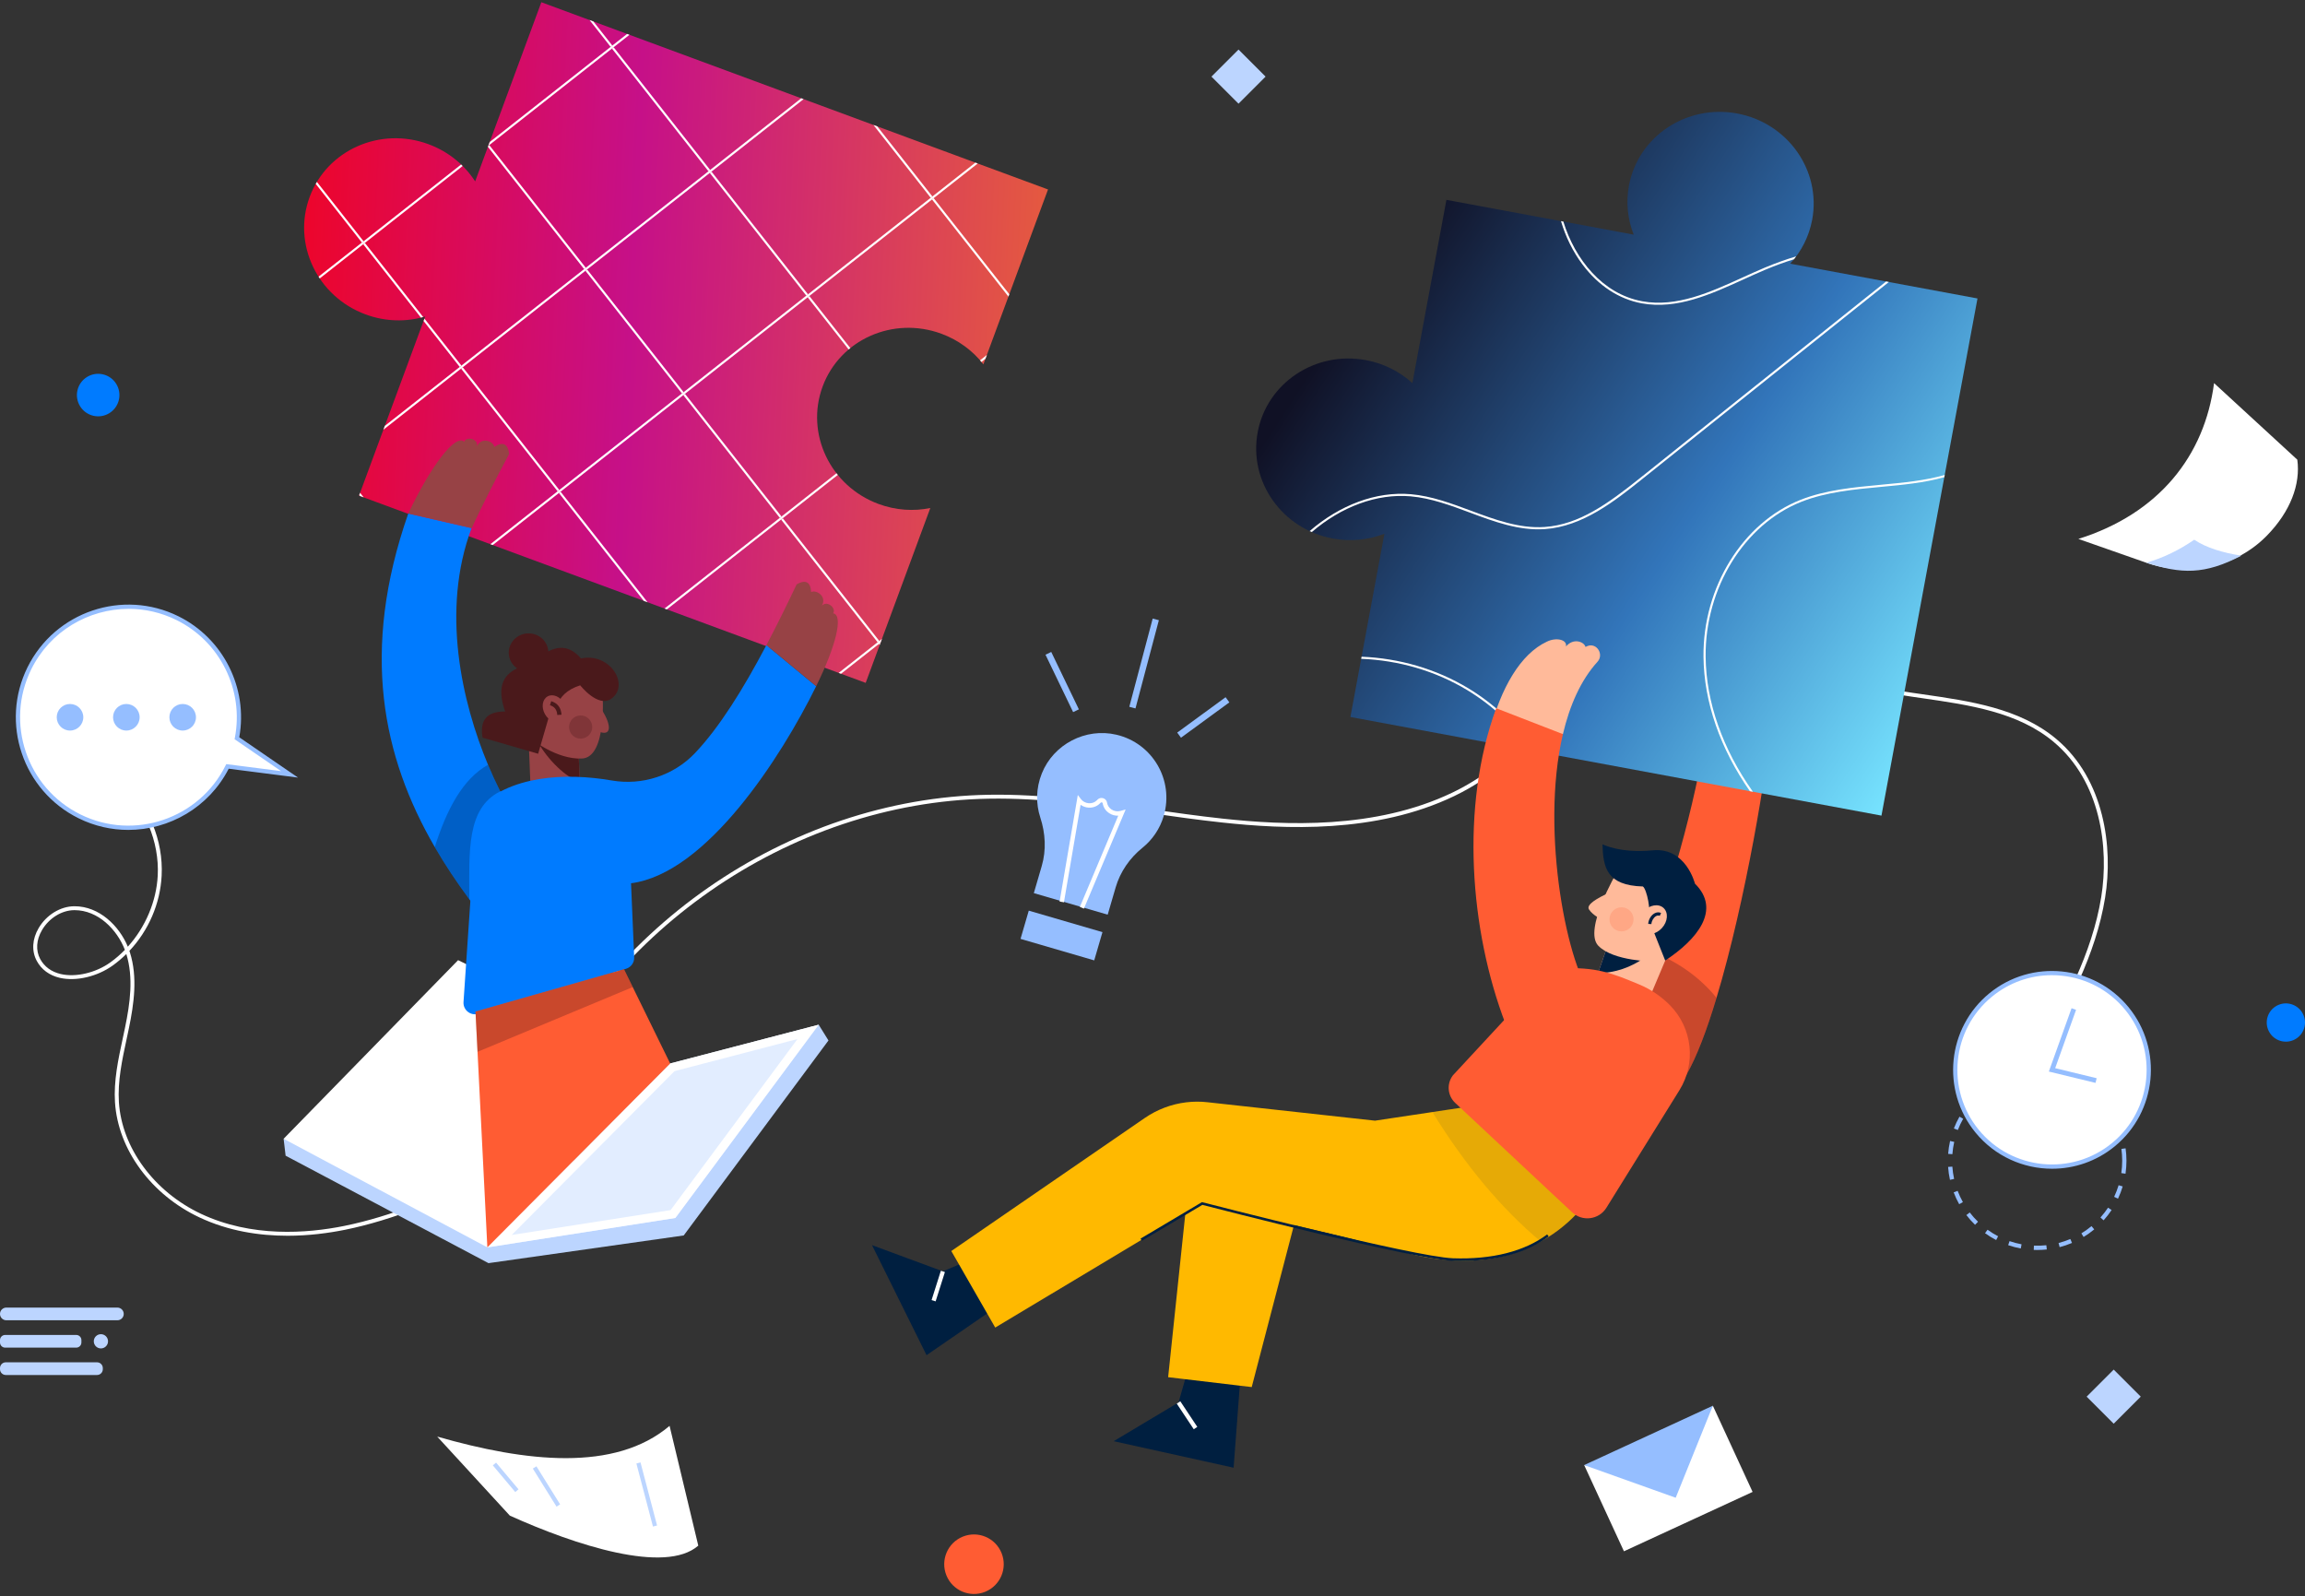 <svg width="400" height="277" viewBox="0 0 400 277" fill="none" xmlns="http://www.w3.org/2000/svg">
<rect x="0" y="0" width="400" height="277" fill="#333333" stroke="none"/>
<g clip-path="url(#clip0_2439_2071)">
<path d="M91.48 194.337L90.846 194.09C103.514 161.62 136.701 138.521 171.55 137.918C180.882 137.76 190.272 139.092 199.356 140.384C203.562 140.982 207.91 141.6 212.192 142.062C222.868 143.213 238.618 143.994 252.062 137.532C265.394 131.125 273.724 117.954 272.318 105.502L272.995 105.426C274.432 118.16 265.946 131.614 252.358 138.144C238.756 144.681 222.88 143.898 212.119 142.737C207.825 142.275 203.47 141.655 199.259 141.056C190.201 139.768 180.84 138.431 171.562 138.598C136.982 139.196 104.049 162.116 91.48 194.337Z" fill="white"/>
<path d="M353.986 183.326L353.391 182.996C358.135 174.415 363.041 165.54 364.638 155.674C366.016 147.153 364.572 135.605 356.385 128.747C350.178 123.547 341.731 122.333 333.563 121.157L331.816 120.903C323.16 119.634 313.589 117.371 308.221 110.222L308.765 109.814C313.986 116.766 323.398 118.982 331.916 120.231L333.661 120.484C341.923 121.673 350.468 122.903 356.823 128.225C365.229 135.267 366.72 147.078 365.311 155.783C363.697 165.766 358.76 174.692 353.987 183.326H353.986Z" fill="white"/>
<path d="M49.884 214.443C45.005 214.443 39.666 213.643 34.598 211.255C26.227 207.313 20.481 199.481 19.956 191.303C19.716 187.563 20.518 183.835 21.295 180.231C21.434 179.584 21.573 178.936 21.706 178.291C22.569 174.104 23.193 169.664 21.922 165.555C21.194 166.272 20.411 166.935 19.578 167.536C16.895 169.473 13.205 170.338 10.394 169.691C8.576 169.271 7.186 168.252 6.377 166.741C5.46 165.03 5.584 162.952 6.715 161.039C8.056 158.772 10.469 157.29 12.86 157.265C12.889 157.265 12.916 157.265 12.945 157.265C17.206 157.265 20.663 160.637 22.183 164.284C25.227 160.906 27.143 156.444 27.373 151.932C27.672 146.077 25.137 140.019 20.756 136.121L21.208 135.613C25.808 139.705 28.365 145.819 28.051 151.966C27.802 156.83 25.769 161.49 22.457 165.008C22.492 165.112 22.526 165.217 22.561 165.321C23.891 169.586 23.257 174.141 22.372 178.428C22.238 179.077 22.098 179.725 21.959 180.374C21.193 183.934 20.401 187.614 20.634 191.261C21.143 199.196 26.737 206.803 34.886 210.642C43.637 214.762 53.236 214.055 59.749 212.739C68.113 211.044 76.063 207.561 83.752 204.192L84.026 204.813C76.305 208.197 68.32 211.695 59.885 213.405C57.031 213.982 53.59 214.445 49.884 214.445V214.443ZM12.945 157.943C12.919 157.943 12.894 157.943 12.867 157.943C10.707 157.966 8.522 159.316 7.3 161.383C6.292 163.088 6.173 164.923 6.975 166.42C7.691 167.752 8.924 168.654 10.547 169.03C13.179 169.638 16.647 168.816 19.181 166.987C20.069 166.345 20.902 165.621 21.67 164.831C20.307 161.295 17.014 157.943 12.943 157.943H12.945Z" fill="white"/>
<path d="M170.953 276.232C173.597 275.165 174.876 272.156 173.809 269.511C172.743 266.866 169.734 265.587 167.089 266.654C164.444 267.721 163.165 270.73 164.232 273.375C165.299 276.02 168.308 277.299 170.953 276.232Z" fill="#FF5C33"/>
<path d="M20.629 69.398C21.092 67.414 19.86 65.43 17.876 64.966C15.893 64.502 13.908 65.735 13.444 67.718C12.98 69.702 14.213 71.687 16.197 72.15C18.18 72.614 20.165 71.382 20.629 69.398Z" fill="#007BFF"/>
<path d="M397.952 180.511C399.646 179.809 400.45 177.867 399.749 176.173C399.047 174.479 397.105 173.674 395.411 174.376C393.716 175.078 392.912 177.02 393.614 178.714C394.315 180.408 396.258 181.213 397.952 180.511Z" fill="#007BFF"/>
<path d="M371.498 242.365L366.802 237.67L362.107 242.365L366.802 247.061L371.498 242.365Z" fill="#BCD5FF"/>
<path d="M219.623 13.295L214.927 8.6L210.231 13.295L214.927 17.991L219.623 13.295Z" fill="#BCD5FF"/>
<path d="M307.227 125.86C306.851 132.662 302.933 156.397 297.879 173.153C296.226 178.656 294.449 183.407 292.627 186.558C292.435 186.898 292.243 187.222 292.044 187.525L277.717 186.359C278.734 183.88 279.767 181.334 280.807 178.716C282.563 174.283 284.326 169.656 286.024 164.867C290.591 151.979 294.649 137.931 296.656 123.396L307.228 125.86H307.227Z" fill="#FF5C33"/>
<path opacity="0.3" d="M297.879 173.153C296.226 178.656 294.449 183.407 292.627 186.558L280.807 178.716C282.563 174.282 284.326 169.656 286.024 164.867C290.76 166.653 294.773 169.346 297.879 173.153Z" fill="#4A191B"/>
<path d="M343.165 51.793L326.501 141.537L234.341 124.424L240.246 92.623C237.496 93.689 234.409 94.03 231.276 93.449C222.491 91.818 216.662 83.57 218.25 75.018C219.838 66.466 228.239 60.86 237.024 62.491C240.157 63.072 242.919 64.493 245.1 66.483L251.005 34.682L283.509 40.718C282.466 38.092 282.131 35.172 282.678 32.218C284.265 23.673 292.676 18.062 301.453 19.692C310.238 21.323 316.066 29.579 314.479 38.123C313.93 41.075 312.569 43.681 310.659 45.758L343.163 51.793H343.165Z" fill="url(#paint0_linear_2439_2071)"/>
<path d="M284.926 52.643C291.008 53.745 296.877 51.073 302.557 48.488C303.789 47.926 305.065 47.346 306.311 46.821C307.99 46.113 309.662 45.504 311.322 44.988C311.453 44.825 311.575 44.657 311.699 44.488C309.867 45.039 308.022 45.7 306.168 46.481C304.919 47.008 303.641 47.591 302.404 48.153C296.777 50.716 290.96 53.367 284.994 52.281C278.078 51.023 273.29 44.947 271.295 38.448L270.886 38.371C271.695 41.105 272.964 43.691 274.624 45.902C277.392 49.589 280.955 51.921 284.93 52.643H284.926Z" fill="white"/>
<path d="M326.413 84.123C321.694 84.563 316.815 85.017 312.465 86.736C302.423 90.706 295.495 101.903 295.618 113.966C295.698 121.85 298.515 129.913 303.669 137.298L304.194 137.395C298.943 129.986 296.068 121.881 295.988 113.961C295.866 102.048 302.698 90.993 312.601 87.078C316.902 85.377 321.755 84.925 326.447 84.488C330.146 84.143 333.913 83.788 337.406 82.806L337.478 82.422C334.044 83.407 330.288 83.759 326.414 84.121L326.413 84.123Z" fill="white"/>
<path d="M227.641 92.33C232.757 87.94 238.92 85.615 244.801 86.13C248.339 86.439 251.79 87.725 255.127 88.969C259.292 90.521 263.594 92.125 268.08 91.819C274.675 91.367 280.287 86.883 284.799 83.279L327.784 48.936L327.304 48.848L284.569 82.99C279.079 87.376 274.048 91.039 268.057 91.45C263.661 91.754 259.386 90.16 255.258 88.623C251.897 87.37 248.424 86.076 244.835 85.761C238.812 85.234 232.492 87.637 227.272 92.164C227.395 92.222 227.519 92.274 227.643 92.329L227.641 92.33Z" fill="white"/>
<path d="M254.803 119.439C249.226 116.07 242.784 114.221 236.283 113.963L236.215 114.328C242.674 114.576 249.075 116.408 254.612 119.755C259.051 122.439 262.884 126.066 265.893 130.282L266.418 130.379C263.346 125.988 259.394 122.214 254.801 119.439H254.803Z" fill="white"/>
<path d="M206.102 237.832L204.52 243.366L193.266 250.094L214.076 254.697L215.289 238.568L206.102 237.832Z" fill="#001F40"/>
<path d="M204.825 243.17L204.211 243.578L207.16 248.022L207.775 247.615L204.825 243.17Z" fill="white"/>
<path d="M276.365 207.076C276.365 207.076 273.628 211.99 267.38 215.45C262.466 218.172 255.384 220.002 245.749 217.832L239.175 216.15L236.312 215.419L232.918 214.549L224.596 212.425L224.552 212.587L217.218 240.704L215.145 240.461L205.672 239.339L202.713 238.986L205.701 210.595L206.645 201.601L251.547 196.533L264.738 195.043L265.424 194.961L267.866 197.661L273.429 203.821L276.365 207.075V207.076Z" fill="#FFB900"/>
<path d="M168.925 218.382L163.622 220.621L151.324 216.074L160.789 235.17L174.114 225.998L168.925 218.382Z" fill="#001F40"/>
<path d="M163.274 220.521L161.662 225.605L162.365 225.828L163.976 220.744L163.274 220.521Z" fill="white"/>
<path d="M274.028 202.834C274.028 202.834 273.836 203.202 273.43 203.823C272.293 205.564 269.511 209.282 264.791 212.359C259.168 216.011 250.803 218.755 239.175 216.152C238.246 215.945 237.294 215.702 236.312 215.421C235.937 215.318 235.553 215.201 235.169 215.082L232.919 214.55L224.552 212.587L208.615 208.847L205.701 210.596L172.707 230.376L171.306 227.934L166.429 219.435L165.086 217.097L198.656 194.011C200.804 192.537 203.274 191.599 205.857 191.289C207.082 191.141 208.314 191.135 209.539 191.274L238.614 194.475L248.575 192.978L260.196 191.23L264.742 195.045L267.87 197.663L274.031 202.835L274.028 202.834Z" fill="#FFB900"/>
<path d="M253.602 218.822C253.119 218.822 252.63 218.813 252.135 218.794C245.405 218.555 211.106 209.717 208.654 209.085L198.153 215.321L197.927 214.941L208.586 208.609L208.676 208.633C209.042 208.728 245.369 218.111 252.152 218.353C258.901 218.589 264.558 217.163 268.488 214.215L268.753 214.57C265.03 217.362 259.816 218.822 253.603 218.822H253.602Z" fill="#001F40"/>
<path opacity="0.1" d="M276.366 207.077C276.366 207.077 273.628 211.991 267.38 215.451C260.476 209.657 254.213 202.148 248.573 192.979L260.194 191.23L264.74 195.045L265.426 194.964L267.868 197.664L274.029 202.836C274.029 202.836 273.837 203.205 273.431 203.825L276.367 207.079L276.366 207.077Z" fill="#001F40"/>
<path d="M290.107 164.007L285.344 175.292L276.366 171.603L277.31 168.881L279.745 161.887L285.567 164.911L290.107 164.007Z" fill="#FFBA9A"/>
<path d="M285.567 164.911L285.404 166.187C282.977 167.899 280.284 168.821 277.31 168.881L279.745 161.887L285.567 164.911Z" fill="#001F40"/>
<path d="M280.557 151.414C280.557 151.414 274.724 161.365 277.354 164.109C279.985 166.853 287.076 166.853 287.076 166.853L293.709 158.848L288.906 153.244L280.557 151.414Z" fill="#FFBA9A"/>
<path d="M279.485 154.818C277.105 155.86 275.207 157.01 275.752 157.828C276.49 158.934 277.966 159.549 277.966 159.549L279.487 154.818H279.485Z" fill="#FFBA9A"/>
<path d="M278.087 146.516C278.201 150.536 278.816 153.661 285.096 153.832C285.772 154.262 286.634 158.383 285.958 159.12L288.97 166.682C294.505 163.049 298.746 157.89 294.134 153.34C294.134 153.34 292.569 146.998 286.817 147.561C281.161 148.115 278.087 146.516 278.087 146.516Z" fill="#001F40"/>
<path d="M288.401 161.051C289.432 159.924 289.556 158.36 288.679 157.558C287.802 156.757 286.256 157.021 285.225 158.149C284.195 159.277 284.07 160.841 284.947 161.643C285.824 162.444 287.371 162.179 288.401 161.051Z" fill="#FFBA9A"/>
<path d="M286.574 160.363L286.022 160.326C286.073 159.585 286.498 158.856 287.081 158.513C287.47 158.285 287.888 158.256 288.26 158.431L288.026 158.933C287.817 158.834 287.594 158.855 287.361 158.99C286.941 159.237 286.61 159.815 286.573 160.363H286.574Z" fill="#001F40"/>
<path opacity="0.2" d="M283.424 160.018C283.691 158.894 282.996 157.768 281.873 157.501C280.75 157.235 279.624 157.929 279.357 159.052C279.091 160.175 279.785 161.302 280.908 161.569C282.031 161.835 283.158 161.141 283.424 160.018Z" fill="#FF5C33"/>
<path d="M252.13 186.609L268.305 169.162C268.911 168.507 269.752 168.112 270.643 168.066C276.996 167.731 279.732 168.875 284.416 170.818C286.447 171.661 288.291 172.907 289.83 174.477C293.692 178.419 294.36 184.489 291.448 189.177L278.768 209.588C277.467 211.683 274.564 212.05 272.784 210.342L252.534 191.396C251.192 190.14 251.017 188.074 252.128 186.611L252.13 186.609Z" fill="#FF5C33"/>
<path d="M275.473 112.111C275.365 112.153 275.254 112.204 275.142 112.263C274.899 111.351 273.045 110.658 271.756 112.18C271.982 110.962 270.004 110.566 268.435 111.351C263.863 113.482 260.478 119.347 258.473 127.001L271.222 127.398C272.391 122.44 274.311 118.042 277.225 114.836C278.388 113.557 277.081 111.477 275.473 112.112V112.111Z" fill="#FFBA9A"/>
<path d="M261.241 177.626L276.485 173.023C272.197 168.566 267.168 144.6 271.222 127.396L259.642 122.906C253.37 139.999 255.092 161.517 261.241 177.624V177.626Z" fill="#FF5C33"/>
<path d="M49.218 197.615L49.564 200.551L84.772 219.198L118.649 214.394L143.77 180.556L142.072 177.822L104.695 201.762L49.218 197.615Z" fill="#BCD5FF"/>
<path d="M116.297 184.549L115.272 185.583L85.244 215.788L84.573 216.459L49.219 197.616L79.497 166.621L114.511 183.679L116.297 184.549Z" fill="white"/>
<path d="M116.295 184.548L142.072 177.822L117.198 211.356L84.576 216.462L116.295 184.548Z" fill="#E2EDFF"/>
<path d="M138.392 180.307L116.372 209.992L88.797 214.308L117.057 185.875L138.39 180.308M142.072 177.822L116.295 184.549L84.576 216.462L117.198 211.358L142.072 177.822Z" fill="white"/>
<path d="M142.752 67.082C139.738 75.24 144.084 84.362 152.46 87.456C155.452 88.562 158.553 88.749 161.442 88.159L150.228 118.502L62.303 86.012L73.791 54.925C70.529 55.892 66.911 55.844 63.44 54.561C55.064 51.467 50.718 42.346 53.732 34.188C56.747 26.03 65.98 21.926 74.356 25.022C77.827 26.305 80.605 28.621 82.456 31.477L93.942 0.389L181.868 32.879L170.655 63.222C168.843 60.896 166.366 59.022 163.374 57.917C154.998 54.823 145.765 58.925 142.75 67.082H142.752Z" fill="url(#paint1_linear_2439_2071)"/>
<path d="M63.119 86.314L62.488 85.512L62.337 85.918L62.458 86.069L63.119 86.314Z" fill="white"/>
<path d="M73.045 55.114C73.176 55.082 73.307 55.05 73.436 55.016L63.319 42.156L63.029 42.384L73.044 55.114H73.045Z" fill="white"/>
<path d="M54.995 31.572C54.927 31.684 54.859 31.797 54.792 31.912L62.803 42.094L63.093 41.866L54.995 31.572Z" fill="white"/>
<path d="M111.719 104.272L112.38 104.516L97.279 85.322L96.99 85.55L111.719 104.272Z" fill="white"/>
<path d="M73.655 55.291L73.504 55.697L79.783 63.677L80.072 63.449L73.655 55.291Z" fill="white"/>
<path d="M80.299 63.729L80.009 63.957L96.763 85.248L97.053 85.02L80.299 63.729Z" fill="white"/>
<path d="M118.864 68.337L118.574 68.564L135.324 89.858L135.614 89.63L118.864 68.337Z" fill="white"/>
<path d="M135.844 89.94L135.554 90.168L152.305 111.463L152.595 111.235L135.844 89.94Z" fill="white"/>
<path d="M101.885 46.764L101.595 46.992L118.345 68.286L118.635 68.058L101.885 46.764Z" fill="white"/>
<path d="M84.904 25.176L84.734 25.31L84.671 25.477L101.366 46.698L101.655 46.468L84.904 25.176Z" fill="white"/>
<path d="M152.665 111.907L152.808 111.521L152.532 111.737L152.665 111.907Z" fill="white"/>
<path d="M106.492 8.206L106.202 8.434L122.952 29.727L123.242 29.499L106.492 8.206Z" fill="white"/>
<path d="M102.97 3.725L102.309 3.48L105.969 8.135L106.26 7.907L102.97 3.725Z" fill="white"/>
<path d="M147.277 60.643C147.37 60.563 147.467 60.486 147.562 60.41L140.446 51.363L140.156 51.591L147.277 60.643Z" fill="white"/>
<path d="M123.468 29.784L123.178 30.012L139.928 51.305L140.218 51.077L123.468 29.784Z" fill="white"/>
<path d="M151.571 21.684L161.511 34.321L161.802 34.093L152.232 21.928L151.571 21.684Z" fill="white"/>
<path d="M174.999 51.467L175.149 51.061L162.029 34.385L161.74 34.612L174.999 51.467Z" fill="white"/>
<path d="M145.539 116.771L145.945 116.92L152.533 111.738L152.808 111.522L153.052 110.859L152.594 111.22L152.305 111.449L145.539 116.771Z" fill="white"/>
<path d="M115.318 105.603L115.724 105.752L135.552 90.154L135.843 89.926L145.389 82.416C145.311 82.32 145.238 82.222 145.163 82.125L135.615 89.637L135.325 89.865L115.318 105.603Z" fill="white"/>
<path d="M170.31 62.811L171.011 62.259L171.256 61.598L170.075 62.527C170.157 62.621 170.233 62.716 170.311 62.811H170.31Z" fill="white"/>
<path d="M140.218 51.074L139.928 51.301L118.635 68.052L118.345 68.281L97.052 85.032L96.761 85.26L85.098 94.436L85.504 94.585L96.991 85.55L97.279 85.323L118.572 68.57L118.863 68.343L140.157 51.59L140.446 51.362L161.741 34.612L162.029 34.384L169.669 28.372L169.265 28.223L161.802 34.093L161.511 34.321L140.218 51.074Z" fill="white"/>
<path d="M101.594 46.986L101.883 46.758L123.177 30.006L123.468 29.778L139.45 17.204L139.044 17.055L123.238 29.489L122.949 29.717L101.655 46.468L101.366 46.697L80.072 63.448L79.783 63.676L66.775 73.908L66.531 74.571L80.01 63.966L80.299 63.739L101.594 46.986Z" fill="white"/>
<path d="M55.482 48.32L63.03 42.382L63.321 42.154L80.282 28.81C80.194 28.723 80.114 28.63 80.024 28.545L63.095 41.863L62.804 42.091L55.283 48.008C55.35 48.111 55.414 48.217 55.484 48.319L55.482 48.32Z" fill="white"/>
<path d="M106.197 8.424L106.487 8.196L109.23 6.04L108.824 5.889L106.26 7.907L105.969 8.135L84.979 24.648L84.734 25.311L84.904 25.176L106.197 8.424Z" fill="white"/>
<path d="M100.277 127.311L91.711 127.65L92.273 141.836L100.839 141.497L100.277 127.311Z" fill="#974245"/>
<path d="M100.274 127.311L100.605 135.674C98.226 134.921 95.142 131.948 93.346 128.797L98.148 127.396L100.272 127.311H100.274Z" fill="#4A191B"/>
<path d="M104.462 123.229C106.156 125.864 106.187 127.981 103.706 126.861C101.223 125.742 104.462 123.229 104.462 123.229Z" fill="#974245"/>
<path d="M104.556 120.258C104.556 120.258 105.424 131.456 100.979 131.632C96.535 131.809 92.262 128.27 92.262 128.27L92.243 119.792L99.524 116.324L104.556 120.258Z" fill="#974245"/>
<path d="M96.598 122.693C97.088 120.954 98.377 119.66 100.688 118.927C100.688 118.927 103.779 122.886 106.08 121.257C109.327 118.956 105.973 113.208 100.822 114.259C98.207 111.235 95.341 112.209 92.349 115.231C86.848 116.168 86.208 119.338 87.659 123.471C84.35 123.44 83.249 125.109 83.74 128.006L93.388 130.803L95.502 123.513L96.6 122.693H96.598Z" fill="#4A191B"/>
<path d="M95.159 113.118C95.232 114.962 93.754 116.518 91.856 116.594C89.96 116.669 88.362 115.235 88.289 113.391C88.216 111.548 89.695 109.991 91.593 109.915C93.489 109.84 95.086 111.274 95.159 113.118Z" fill="#4A191B"/>
<path opacity="0.3" d="M102.773 126.086C102.817 127.196 101.952 128.132 100.843 128.176C99.733 128.22 98.797 127.356 98.753 126.246C98.709 125.136 99.574 124.2 100.683 124.156C101.793 124.112 102.729 124.977 102.773 126.086Z" fill="#4A191B"/>
<path d="M97.442 125.14C98.359 124.623 98.56 123.243 97.892 122.059C97.224 120.875 95.938 120.334 95.021 120.852C94.104 121.37 93.903 122.749 94.571 123.933C95.24 125.117 96.525 125.658 97.442 125.14Z" fill="#974245"/>
<path d="M96.709 124.075C96.647 123.171 96.243 122.632 95.438 122.379L95.658 121.676C96.761 122.022 97.363 122.813 97.444 124.026L96.709 124.075Z" fill="#4A191B"/>
<path d="M120.608 130.683C116.91 134.576 111.454 136.352 106.163 135.439C98.185 134.064 88.294 134.503 82.7 140.489L80.437 173.884C80.344 175.275 81.671 176.329 83.003 175.923L108.646 168.113C109.514 167.848 110.093 167.031 110.054 166.123L109.505 153.277C122.589 151.588 135.536 131.46 141.634 119.081L133 111.949C128.924 119.681 124.805 126.262 120.608 130.683Z" fill="#007BFF"/>
<path d="M144.568 106.434C145.185 105.649 143.607 104.079 142.628 105.107C143.529 103.543 141.722 102.281 140.762 102.74C140.653 100.978 139.816 100.529 138.251 101.394C136.507 105.074 134.757 108.616 133.002 111.948L141.636 119.079C145.063 112.124 146.409 106.701 144.57 106.432L144.568 106.434Z" fill="#974245"/>
<path d="M116.297 184.549L84.573 216.459L82.869 182.527L82.515 175.533L108.29 168.201L109.804 171.292L116.297 184.549Z" fill="#FF5C33"/>
<path opacity="0.3" d="M109.804 171.292L82.869 182.527L82.515 175.533L108.29 168.201L109.804 171.292Z" fill="#4A191B"/>
<path d="M90.571 143.568L83.931 159.304C83.083 158.234 82.248 157.149 81.445 156.059C79.275 153.129 77.254 150.12 75.447 146.992C66.402 131.403 62.483 113.04 70.85 89.113L81.835 91.643C76.471 105.949 80.182 121.93 84.69 132.715C85.361 134.316 86.048 135.799 86.719 137.141C88.128 139.938 89.485 142.151 90.569 143.568H90.571Z" fill="#007BFF"/>
<path d="M80.554 76.673C80.819 75.709 83.02 76.047 82.773 77.448C83.496 75.796 85.584 76.499 85.786 77.544C87.268 76.586 88.126 76.994 88.36 78.766C85.978 83.204 83.767 87.525 81.851 91.646L70.852 89.113C74.801 80.764 79.091 75.198 80.554 76.674V76.673Z" fill="#974245"/>
<path opacity="0.3" d="M81.445 156.059C79.275 153.129 77.254 150.12 75.447 146.992C77.513 140.484 80.279 135.18 84.69 132.715C85.361 134.315 86.048 135.799 86.719 137.141L86.757 137.355C80.944 140.292 81.423 147.765 81.445 156.059Z" fill="#001F40"/>
<path d="M121.177 268.218C115.453 273.233 99.815 268.13 88.473 263.01L75.875 249.299C91.263 253.71 106.702 255.479 116.195 247.434L121.177 268.218Z" fill="white"/>
<path d="M86.088 253.815L85.523 254.289L89.415 258.92L89.98 258.446L86.088 253.815Z" fill="#BCD5FF"/>
<path d="M93.091 254.458L92.465 254.848L96.576 261.45L97.202 261.06L93.091 254.458Z" fill="#BCD5FF"/>
<path d="M111.15 253.779L110.437 253.967L113.312 264.91L114.025 264.723L111.15 253.779Z" fill="#BCD5FF"/>
<path d="M398.664 79.769C399.251 84.037 397.465 88.793 393.361 92.973C387.951 98.484 379.752 100.209 372.464 97.655L360.674 93.524C374.629 89.136 382.578 79.118 384.218 66.484L398.664 79.769Z" fill="white"/>
<path d="M372.464 97.655C375.516 96.771 378.259 95.395 380.779 93.66C382.879 95.067 385.705 95.912 388.953 96.428C382.544 99.774 378.524 99.611 372.464 97.653V97.655Z" fill="#BCD5FF"/>
<path d="M353.523 216.915C353.325 216.915 353.126 216.911 352.93 216.903L352.958 216.165C353.673 216.192 354.407 216.165 355.114 216.09L355.192 216.825C354.643 216.882 354.082 216.913 353.523 216.913V216.915ZM350.679 216.653C349.935 216.515 349.199 216.322 348.489 216.077L348.728 215.379C349.404 215.611 350.106 215.797 350.813 215.927L350.679 216.653ZM357.42 216.418L357.234 215.705C357.928 215.525 358.614 215.292 359.277 215.011L359.566 215.691C358.871 215.985 358.15 216.23 357.421 216.42L357.42 216.418ZM346.405 215.187C345.738 214.84 345.088 214.441 344.475 214L344.907 213.402C345.49 213.824 346.108 214.203 346.744 214.532L346.405 215.188V215.187ZM361.579 214.658L361.195 214.028C361.805 213.657 362.395 213.234 362.949 212.774L363.42 213.341C362.838 213.825 362.218 214.267 361.578 214.658H361.579ZM342.74 212.544C342.2 212.021 341.693 211.452 341.235 210.855L341.819 210.405C342.258 210.974 342.74 211.516 343.255 212.014L342.742 212.544H342.74ZM365.052 211.769L364.504 211.277C364.984 210.741 365.428 210.167 365.824 209.571L366.439 209.978C366.023 210.605 365.557 211.207 365.052 211.769ZM339.987 208.964C339.62 208.305 339.298 207.615 339.031 206.913L339.721 206.651C339.974 207.321 340.28 207.977 340.631 208.605L339.987 208.966V208.964ZM367.55 208.006L366.882 207.691C367.188 207.042 367.448 206.364 367.656 205.676L368.363 205.888C368.145 206.611 367.873 207.323 367.552 208.006H367.55ZM338.387 204.741C338.225 204.006 338.118 203.251 338.067 202.5L338.803 202.449C338.852 203.165 338.954 203.883 339.107 204.585L338.387 204.741ZM368.854 203.678L368.123 203.572C368.227 202.864 368.278 202.14 368.278 201.421C368.278 200.702 368.23 200.045 368.137 199.374L368.867 199.272C368.966 199.979 369.017 200.701 369.017 201.423C369.017 202.145 368.962 202.937 368.854 203.681V203.678ZM338.81 200.291L338.074 200.235C338.132 199.481 338.244 198.726 338.409 197.996L339.128 198.157C338.97 198.854 338.863 199.571 338.808 200.29L338.81 200.291ZM367.685 197.263C367.482 196.575 367.227 195.895 366.927 195.245L367.598 194.935C367.914 195.618 368.181 196.332 368.393 197.056L367.686 197.263H367.685ZM339.756 196.094L339.068 195.827C339.34 195.124 339.666 194.436 340.038 193.78L340.679 194.144C340.326 194.767 340.015 195.425 339.755 196.094H339.756ZM365.883 193.359C365.491 192.759 365.051 192.183 364.575 191.644L365.127 191.155C365.627 191.719 366.089 192.325 366.5 192.954L365.883 193.359ZM341.882 192.353L341.301 191.899C341.765 191.304 342.275 190.74 342.82 190.22L343.33 190.754C342.812 191.248 342.326 191.787 341.882 192.353ZM363.03 190.135C362.48 189.671 361.892 189.245 361.284 188.867L361.673 188.24C362.31 188.635 362.927 189.083 363.506 189.569L363.03 190.133V190.135ZM344.993 189.379L344.565 188.777C345.18 188.341 345.831 187.947 346.502 187.605L346.837 188.263C346.198 188.587 345.578 188.963 344.993 189.379ZM359.374 187.87C358.713 187.585 358.026 187.347 357.335 187.162L357.525 186.448C358.252 186.642 358.973 186.893 359.666 187.192L359.374 187.868V187.87ZM348.825 187.428L348.591 186.728C349.306 186.489 350.043 186.3 350.784 186.167L350.915 186.893C350.208 187.019 349.506 187.199 348.825 187.427V187.428ZM355.216 186.76C354.505 186.679 353.775 186.65 353.059 186.672L353.039 185.935C353.788 185.913 354.556 185.943 355.301 186.028L355.217 186.76H355.216Z" fill="#95BEFF"/>
<path d="M367.974 197.535C374.533 190.976 374.533 180.341 367.974 173.781C361.414 167.222 350.779 167.222 344.22 173.781C337.66 180.341 337.66 190.976 344.22 197.535C350.779 204.095 361.414 204.095 367.974 197.535Z" fill="white"/>
<path d="M356.111 202.816C351.138 202.816 346.201 200.671 342.813 196.53C336.817 189.205 337.897 178.369 345.223 172.374C352.546 166.378 363.384 167.459 369.38 174.784C375.377 182.109 374.296 192.945 366.971 198.94C363.786 201.546 359.938 202.816 356.113 202.816H356.111ZM356.067 169.226C352.288 169.226 348.655 170.519 345.69 172.944C338.681 178.682 337.646 189.052 343.384 196.061C349.122 203.071 359.493 204.105 366.502 198.367C373.511 192.629 374.546 182.259 368.808 175.25C366.028 171.855 362.092 169.744 357.725 169.309C357.17 169.253 356.616 169.226 356.065 169.226H356.067Z" fill="#95BEFF"/>
<path d="M363.649 187.917L355.547 185.951L359.491 174.959L360.274 175.241L356.647 185.362L363.846 187.108L363.649 187.917Z" fill="#95BEFF"/>
<path d="M201.957 141.559C203.748 135.418 200.048 128.978 193.738 127.498C188.406 126.245 182.819 129.142 180.789 134.23C179.761 136.804 179.75 139.482 180.53 141.87C181.422 144.6 181.586 147.516 180.782 150.274L179.407 154.987L192.224 158.726L193.601 154.009C194.396 151.283 196.046 148.903 198.255 147.12C199.969 145.737 201.295 143.835 201.959 141.559H201.957Z" fill="#95BEFF"/>
<path d="M191.316 161.757L178.529 158.027L177.099 162.929L189.886 166.659L191.316 161.757Z" fill="#95BEFF"/>
<path d="M188.099 157.678L187.395 157.382L194.058 141.549C193.511 141.571 192.957 141.425 192.484 141.116C191.869 140.717 191.46 140.088 191.358 139.391C191.344 139.294 191.252 139.255 191.224 139.245C191.195 139.237 191.094 139.209 191.021 139.281L190.831 139.464C190.321 139.957 189.603 140.205 188.874 140.149C188.379 140.112 187.912 139.938 187.521 139.66L184.632 156.577L183.881 156.448L187.038 137.957L187.57 138.657C187.891 139.08 188.388 139.347 188.931 139.389C189.45 139.43 189.949 139.257 190.301 138.917L190.491 138.734C190.746 138.485 191.12 138.406 191.47 138.525C191.815 138.644 192.061 138.932 192.112 139.282C192.182 139.762 192.469 140.197 192.899 140.479C193.361 140.779 193.927 140.866 194.445 140.722L195.339 140.472L188.097 157.68L188.099 157.678Z" fill="white"/>
<path d="M182.428 113.135L181.431 113.615L186.227 123.576L187.223 123.096L182.428 113.135Z" fill="#95BEFF"/>
<path d="M212.684 120.99L204.289 127.127L204.942 128.02L213.337 121.883L212.684 120.99Z" fill="#95BEFF"/>
<path d="M200.033 107.342L195.977 122.652L197.046 122.936L201.103 107.626L200.033 107.342Z" fill="#95BEFF"/>
<path d="M50.251 134.378L41.114 128.111C42.718 119.84 38.718 111.192 30.801 107.276C21.305 102.579 9.799 106.469 5.103 115.965C0.406 125.462 4.296 136.968 13.792 141.664C23.281 146.357 34.773 142.476 39.478 133L50.251 134.378Z" fill="white"/>
<path d="M22.26 144.018C19.352 144.018 16.404 143.369 13.628 141.994C3.964 137.215 -0.009 125.465 4.771 115.801C9.551 106.138 21.301 102.165 30.965 106.945C38.752 110.797 43.066 119.404 41.52 127.942L51.719 134.938L39.688 133.398C36.239 140.122 29.374 144.017 22.26 144.018ZM22.328 105.657C15.393 105.657 8.71 109.502 5.434 116.127C0.834 125.426 4.658 136.734 13.957 141.332C23.242 145.923 34.543 142.112 39.148 132.834L39.265 132.6L48.784 133.818L40.708 128.277L40.754 128.039C42.361 119.748 38.203 111.346 30.64 107.604C27.967 106.282 25.128 105.655 22.329 105.655L22.328 105.657Z" fill="#95BEFF"/>
<path d="M12.149 126.776C13.423 126.776 14.455 125.743 14.455 124.47C14.455 123.196 13.423 122.164 12.149 122.164C10.876 122.164 9.844 123.196 9.844 124.47C9.844 125.743 10.876 126.776 12.149 126.776Z" fill="#95BEFF"/>
<path d="M21.925 126.776C23.198 126.776 24.231 125.743 24.231 124.47C24.231 123.196 23.198 122.164 21.925 122.164C20.651 122.164 19.619 123.196 19.619 124.47C19.619 125.743 20.651 126.776 21.925 126.776Z" fill="#95BEFF"/>
<path d="M31.7 126.776C32.974 126.776 34.006 125.743 34.006 124.47C34.006 123.196 32.974 122.164 31.7 122.164C30.427 122.164 29.395 123.196 29.395 124.47C29.395 125.743 30.427 126.776 31.7 126.776Z" fill="#95BEFF"/>
<path d="M297.239 243.939L304.139 258.898L281.812 269.2L274.909 254.24L289.519 256.566L297.239 243.939Z" fill="white"/>
<path d="M297.239 243.939L290.794 259.909L274.909 254.24L297.239 243.939Z" fill="#95BEFF"/>
<path d="M20.372 229.112H1.101C0.493 229.112 0 228.62 0 228.011C0 227.403 0.493 226.91 1.101 226.91H20.372C20.98 226.91 21.473 227.403 21.473 228.011C21.473 228.62 20.98 229.112 20.372 229.112Z" fill="#BCD5FF"/>
<path d="M13.233 231.658H0.894C0.4 231.658 0 232.058 0 232.552V232.967C0 233.46 0.4 233.86 0.894 233.86H13.233C13.727 233.86 14.127 233.46 14.127 232.967V232.552C14.127 232.058 13.727 231.658 13.233 231.658Z" fill="#BCD5FF"/>
<path d="M16.837 236.406H1.004C0.45 236.406 0 236.856 0 237.41V237.604C0 238.159 0.45 238.608 1.004 238.608H16.837C17.392 238.608 17.842 238.159 17.842 237.604V237.41C17.842 236.856 17.392 236.406 16.837 236.406Z" fill="#BCD5FF"/>
<path d="M17.512 233.996C18.194 233.996 18.747 233.443 18.747 232.761C18.747 232.078 18.194 231.525 17.512 231.525C16.83 231.525 16.277 232.078 16.277 232.761C16.277 233.443 16.83 233.996 17.512 233.996Z" fill="#BCD5FF"/>
</g>
<defs>
<linearGradient id="paint0_linear_2439_2071" x1="249.719" y1="4.462" x2="366.69" y2="80.71" gradientUnits="userSpaceOnUse">
<stop offset="0.1" stop-color="#101125"/>
<stop offset="0.595" stop-color="#3275BA"/>
<stop offset="1" stop-color="#77E4FF"/>
</linearGradient>
<linearGradient id="paint1_linear_2439_2071" x1="27.381" y1="0.389" x2="205.29" y2="8.539" gradientUnits="userSpaceOnUse">
<stop stop-color="#FF0000"/>
<stop offset="0.474" stop-color="#C61088"/>
<stop offset="1" stop-color="#EE7029"/>
</linearGradient>
<clipPath id="clip0_2439_2071">
<rect width="400" height="276.221" fill="white" transform="translate(0 0.389)"/>
</clipPath>
</defs>
</svg>
